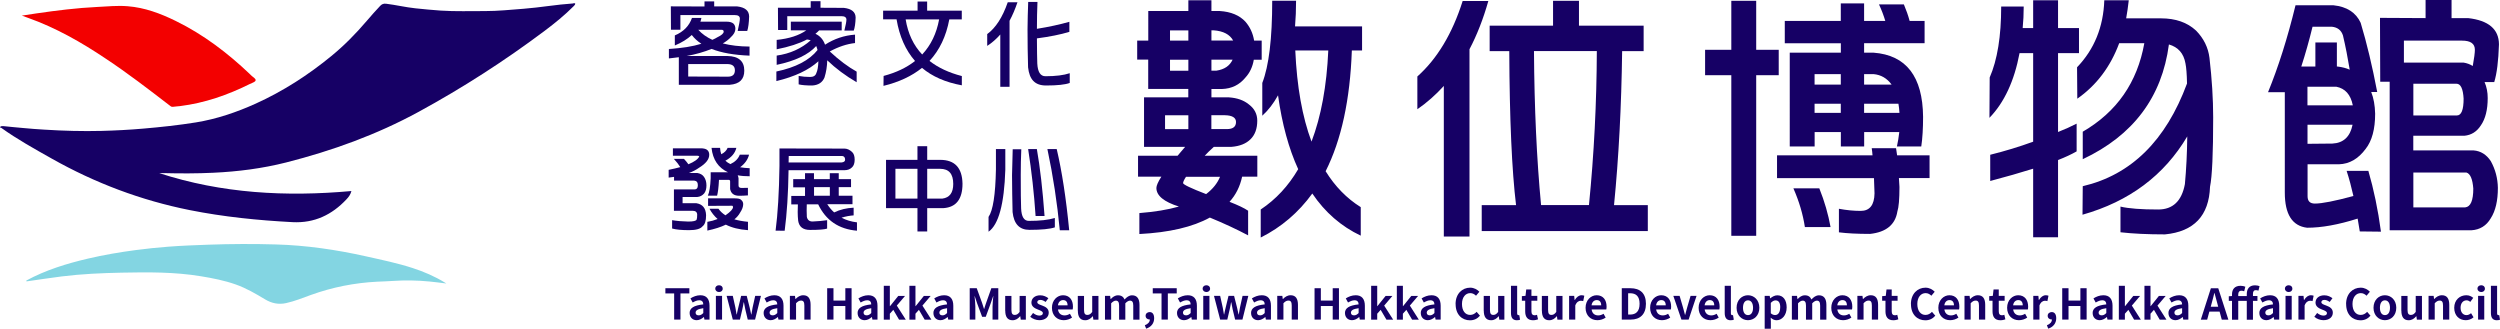 <?xml version="1.0" encoding="UTF-8"?><svg id="Layer_2" xmlns="http://www.w3.org/2000/svg" viewBox="0 0 412.88 54.29"><defs><style>.cls-1{fill:#f30000;}.cls-2{fill:#83d5e2;}.cls-3{fill:#160065;}</style></defs><g id="Layer_1-2"><g><g><path class="cls-3" d="M120.15,9.25c1.84,.04,2.77,.85,2.77,2.42,0,1.44-.8,2.21-2.39,2.33h-8.42v-4.55c-.53,.07-1.08,.14-1.64,.2v-1.56c2.15-.13,3.93-.42,5.36-.86-.64-.42-1.16-.9-1.58-1.45-.73,.68-1.66,1.26-2.8,1.73v-1.66c1.44-.61,2.38-1.58,2.83-2.89h1.56c-.04,.23-.1,.44-.17,.62h4.36c.46,0,.82,.1,1.08,.3,.23,.22,.34,.51,.34,.88,0,.47-.25,.93-.75,1.38-.33,.37-.78,.71-1.33,1.03,1.27,.33,2.74,.51,4.42,.52v1.5c-2.56-.1-4.65-.47-6.27-1.11-1.23,.5-2.6,.89-4.12,1.17h6.75ZM116.34,.23h1.61v.83h3.8c1.3,.15,1.96,.7,1.97,1.66-.03,1.05-.14,1.85-.31,2.39h-1.58c.24-1.04,.36-1.72,.36-2.03,0-.4-.28-.59-.84-.59h-8.98v2.42h-1.56l-.02-3.86,5.56,.02V.23Zm-2.67,12.41l6.58,.02c.75-.01,1.12-.36,1.12-1.05s-.42-1.03-1.27-1.03h-6.44v2.06Zm3.97-6.06c.34-.15,.63-.29,.86-.44,.66-.31,.99-.61,1.02-.89,0-.22-.11-.33-.34-.33h-3.86c.61,.68,1.39,1.23,2.33,1.66Z"/><path class="cls-3" d="M130.62,3.58h8.39v1.44h-3.73c-.19,.2-.39,.39-.61,.56,.76,.35,1.29,.95,1.59,1.8,1.52-.98,3.17-1.53,4.95-1.66v1.39c-1.35,.15-2.74,.61-4.17,1.39,1.55,1.44,3.03,2.55,4.44,3.33v1.75c-1.83-1.06-3.45-2.27-4.86-3.62-.02,.99-.17,1.93-.45,2.83-.34,.83-1.03,1.28-2.05,1.33-.97,0-1.71-.06-2.22-.19v-1.39c.58,.11,1.21,.17,1.89,.17,.55,0,.9-.21,1.03-.64,.2-.42,.31-1.07,.34-1.95-1.59,1.45-3.91,2.54-6.94,3.27v-1.58c3.19-.67,5.45-1.85,6.8-3.55-.06-.24-.14-.46-.22-.66-1.3,1.44-3.48,2.47-6.53,3.11v-1.53c2.2-.31,4.07-1.15,5.62-2.52-.2-.07-.41-.12-.62-.14-1.29,.68-2.96,1.22-5,1.62v-1.55c2.05-.21,3.68-.73,4.89-1.58h-2.55v-1.44Zm3.28-3.38h1.61V1.28l3.86,.02c1.28,.15,1.93,.68,1.94,1.61-.03,.96-.14,1.67-.31,2.14h-1.55c.23-.92,.34-1.52,.34-1.8,0-.38-.28-.58-.83-.58h-8.94v2.28h-1.52l-.02-3.67h5.41V.2Z"/><path class="cls-3" d="M151.54,.25h1.58V1.76h5.72v1.44h-2.06c-.52,2.79-1.61,5.08-3.27,6.86,1.43,1.12,3.21,1.95,5.34,2.5v1.53c-2.69-.49-4.88-1.45-6.58-2.88-1.69,1.36-3.81,2.35-6.36,2.97l.02-1.64c2.08-.55,3.81-1.38,5.19-2.47-1.56-1.78-2.58-4.07-3.05-6.88h-2.22V1.76h5.69V.25Zm-1.97,2.95c.38,2.34,1.29,4.28,2.73,5.8,1.44-1.54,2.37-3.47,2.8-5.8h-5.53Z"/><path class="cls-3" d="M166.43,.37h1.61c-.39,1.14-.82,2.16-1.31,3.06V14.34h-1.53V5.7c-.67,.76-1.39,1.39-2.16,1.88v-1.95c1.4-1.02,2.53-2.77,3.39-5.25Zm3.38-.05h1.53c-.06,1.4-.09,2.88-.09,4.44,1.99-.32,3.78-.71,5.36-1.16v1.66c-1.45,.44-3.23,.8-5.36,1.08,.01,1.97,.03,3.35,.06,4.14,.07,1.41,.52,2.11,1.34,2.11,1.71,0,3.05-.17,4.02-.5v1.61c-.75,.28-2.05,.42-3.91,.42s-2.75-1-2.97-3c-.06-2.05-.09-4.14-.09-6.27,.01-1.46,.05-2.97,.11-4.53Z"/><path class="cls-3" d="M116.02,24.51c.74,.05,1.11,.41,1.11,1.06,0,.74-.56,1.45-1.69,2.14-.46,.33-1.01,.62-1.66,.86h1.38c.5,.08,.88,.3,1.12,.66,.26,.38,.39,.84,.39,1.39s-.12,1-.38,1.33c-.3,.34-.68,.54-1.12,.58h-2.44v1.03h2.27c1.03,.16,1.57,.82,1.61,1.98,0,.93-.19,1.54-.58,1.83-.34,.43-1.08,.64-2.22,.64-1.23,0-2.17-.09-2.81-.27v-1.38c.76,.13,1.65,.21,2.66,.23,.84,0,1.31-.11,1.39-.33,.06-.12,.09-.4,.09-.81-.01-.42-.26-.63-.75-.64h-3.09v-3.53h3.39c.38,0,.56-.23,.56-.7s-.2-.71-.59-.75h-3.34v-.62c-.28,.04-.58,.08-.89,.12v-1.28c.73-.15,1.37-.3,1.92-.45-.25-.41-.6-.86-1.06-1.36h1.67c.28,.3,.53,.6,.73,.89,.99-.41,1.59-.84,1.8-1.3-.07-.07-.18-.11-.31-.11h-4.05v-1.22h4.89Zm.92,8.25h4.41c.56,0,.91,.08,1.05,.25,.23,.19,.34,.42,.34,.7,0,.43-.17,.9-.52,1.42-.24,.43-.55,.79-.94,1.09,.66,.2,1.41,.33,2.25,.41v1.38c-1.46-.1-2.68-.41-3.66-.91-.81,.4-1.83,.72-3.05,.98v-1.44c.6-.1,1.17-.26,1.69-.47-.55-.49-1-1.06-1.34-1.7h1.48c.3,.43,.69,.79,1.16,1.09,.83-.58,1.25-1.04,1.25-1.36,0-.12-.05-.2-.14-.22l-3.98,.02v-1.25Zm3.2-8.34h1.47c-.21,.88-.81,1.58-1.81,2.12,.24,.23,.52,.42,.83,.56,.77-.36,1.29-.88,1.55-1.56h1.53c-.2,.8-.69,1.5-1.48,2.08,.48,.08,1.01,.14,1.58,.16v1.33c-.74,0-1.4-.05-1.98-.16,.07,.15,.12,.31,.14,.5v1.2c0,.26,.17,.39,.52,.39s.68,0,1.03-.02v1.25c-.51,.04-.99,.06-1.44,.06-.85,0-1.35-.37-1.5-1.11v-1.28c0-.12-.06-.2-.17-.23h-1.67c-.06,1.22-.17,2.09-.31,2.61h-1.53c.25-.54,.41-1.5,.47-2.89v-.98h2.86c-1.6-.74-2.51-2.08-2.72-4.03h1.41c.02,.39,.09,.73,.2,1.05,.51-.25,.86-.6,1.05-1.05Z"/><path class="cls-3" d="M128.73,24.52l10.75,.02c.43,.01,.84,.19,1.23,.55,.29,.26,.44,.69,.44,1.28s-.15,1-.44,1.27c-.31,.31-.73,.47-1.25,.47h-9.23c-.05,3.84-.27,7.18-.64,10l-1.5-.02c.36-2.75,.58-6.31,.64-10.69v-2.88Zm1.52,2.31h8.73c.4-.04,.59-.19,.59-.45,0-.38-.16-.58-.48-.62h-8.83l-.02,1.08Zm.75,2.75h1.95v-.98h1.48v.98h2.61v-.98h1.48v.98h2.03v1.33h-2.03v1.42h2.27v1.39h-4.17c.34,.53,.72,.98,1.14,1.36,.98-.47,2.05-.73,3.22-.78v1.27c-.65,.04-1.31,.17-2,.38,.76,.41,1.61,.66,2.55,.77v1.38c-3-.25-5.14-1.7-6.41-4.36h-1.88c-.01,.32-.02,.66-.02,1.02,0,.45,.01,.8,.03,1.05,.1,.51,.42,.77,.94,.77,.97-.04,1.77-.12,2.41-.22v1.39c-.43,.15-1.37,.22-2.83,.22-1.14,0-1.79-.5-1.95-1.5-.05-.47-.08-.95-.08-1.45,0-.44,.01-.86,.03-1.27h-1.09v-1.39h2.27v-1.42h-1.95v-1.33Zm6.05,2.75v-1.42h-2.61v1.42h2.61Z"/><path class="cls-3" d="M151.52,24.15h1.61v2.25h2.14c2.41,0,3.64,1.31,3.69,3.94,0,2.53-1.04,3.88-3.11,4.03h-2.72v3.86h-1.61v-3.86h-5.19v-7.97h5.19v-2.25Zm0,3.73h-3.64v4.92h3.64v-4.92Zm1.61,4.92h2.5c1.2-.16,1.8-.96,1.8-2.42,0-1.67-.72-2.5-2.16-2.5h-2.14v4.92Z"/><path class="cls-3" d="M164.48,24.62h1.55v3.42c-.18,5.64-1.1,9.05-2.77,10.23v-2.45c.73-1.04,1.14-3.66,1.22-7.84v-3.36Zm2.75,.03h1.44c-.06,1.33-.09,2.76-.09,4.27,0,2.7,.02,4.53,.06,5.5,.06,1.38,.48,2.06,1.27,2.06,1.82,0,3.26-.16,4.3-.48v1.55c-.8,.27-2.2,.41-4.2,.41-1.65,0-2.57-.98-2.78-2.94-.05-1.99-.08-4.02-.09-6.09,.02-1.38,.06-2.8,.11-4.27Zm2.56-.03h1.45c.53,3.02,.95,6.7,1.27,11.05h-1.48c-.25-3.72-.66-7.4-1.23-11.05Zm3.2,0h1.53c.86,3.67,1.55,8.14,2.06,13.41h-1.55c-.43-4.51-1.11-8.98-2.05-13.41Z"/></g><path class="cls-3" d="M94.98,.51c.07,.25-.11,.37-.25,.52-1.47,1.48-3.09,2.79-4.75,4.04-6.63,4.97-13.57,9.44-20.84,13.4-6.92,3.77-14.26,6.42-21.88,8.36-3.95,1-7.97,1.51-12.03,1.7-2.72,.13-5.44,.13-8.15,.06-.28,0-.55,0-.79,0,10.32,3.36,20.94,3.94,31.75,2.96-.15,.58-.46,.99-.81,1.36-2.4,2.57-5.31,3.96-8.89,3.78-5.71-.3-11.39-.87-17-1.99-8.05-1.61-15.63-4.47-22.78-8.5-2.84-1.6-5.7-3.18-8.36-5.09-.05-.03-.12-.04-.18-.05,0-.03,0-.07,0-.1,.16-.14,.34-.15,.54-.13,1.11,.13,2.23,.21,3.34,.32,1.13,.11,2.26,.19,3.39,.26,3.16,.2,6.33,.29,9.49,.21,2.3-.06,4.6-.18,6.9-.38,2.9-.25,5.79-.56,8.66-1.02,3.44-.56,6.71-1.67,9.88-3.1,4.53-2.05,8.67-4.72,12.51-7.87,2.14-1.75,4.06-3.71,5.85-5.81,.71-.84,1.45-1.66,2.2-2.46,.28-.3,.58-.42,1.01-.36,1.61,.2,3.18,.58,4.79,.75,1.4,.15,2.8,.28,4.21,.38,2.44,.16,4.89,.07,7.33,.08,2.12,0,4.22-.22,6.33-.38,2.75-.21,5.46-.7,8.2-.88,.02,0,.03-.02,.04-.03h.31Z"/><path class="cls-2" d="M4.35,46.33c3.2-1.74,6.64-2.79,10.17-3.62,2.61-.61,5.25-1.06,7.9-1.41,1.79-.24,3.58-.42,5.38-.56,2.21-.17,4.42-.25,6.64-.33,3.7-.13,7.4-.15,11.1-.04,5.04,.14,10.01,.87,14.93,1.97,2.58,.58,5.17,1.11,7.69,1.93,1.85,.6,3.64,1.37,5.3,2.39,.05,.03,.11,.07,.25,.16-1-.12-1.89-.25-2.79-.33-2.02-.2-4.05-.23-6.08-.09-.84,.06-1.68,.08-2.52,.12-3.77,.19-7.42,.91-10.97,2.19-1.36,.49-2.69,1.04-4.11,1.35-1.25,.27-2.38,.03-3.46-.62-1.55-.93-3.1-1.84-4.82-2.45-1.89-.67-3.84-1.05-5.8-1.37-4.33-.71-8.7-.68-13.07-.59-3.3,.07-6.59,.21-9.87,.62-1.92,.24-3.84,.54-5.76,.81-.11,.03-.13-.02-.11-.11Z"/><path class="cls-1" d="M3.61,2.58c.91-.14,1.67-.26,2.43-.37,3.32-.48,6.65-.9,10-1.06,1.68-.08,3.37-.26,5.05-.12,2.81,.22,5.42,1.2,7.93,2.43,4.6,2.25,8.62,5.32,12.31,8.84,.05,.05,.1,.1,.15,.15,.26,.28,.81,.52,.73,.84-.06,.26-.62,.41-.97,.59-3.64,1.81-7.43,3.13-11.49,3.64-.39,.05-.79,.06-1.18,.12-.27,.04-.42-.11-.59-.25-3.46-2.66-6.92-5.33-10.57-7.74C13.4,6.96,9.23,4.59,4.66,2.96c-.3-.11-.6-.22-1.05-.38Z"/><g><path class="cls-3" d="M111.35,48.46h-1.46v-.86h3.96v.86h-1.47v4.32h-1.04v-4.32Z"/><path class="cls-3" d="M113.89,51.72c0-.84,.68-1.28,2.26-1.45-.01-.38-.18-.68-.67-.68-.36,0-.71,.16-1.08,.37l-.37-.68c.46-.29,1.02-.52,1.64-.52,.99,0,1.51,.6,1.51,1.73v2.29h-.84l-.08-.42h-.02c-.34,.29-.74,.52-1.18,.52-.7,0-1.16-.5-1.16-1.16Zm2.26-.03v-.79c-.95,.13-1.27,.38-1.27,.74,0,.31,.22,.44,.52,.44s.51-.14,.76-.39Z"/><path class="cls-3" d="M118.13,47.67c0-.34,.26-.56,.62-.56s.61,.22,.61,.56-.26,.56-.61,.56-.62-.24-.62-.56Zm.1,1.19h1.02v3.92h-1.02v-3.92Z"/><path class="cls-3" d="M119.99,48.86h1.03l.43,1.94c.08,.38,.13,.76,.2,1.14h.03c.08-.38,.15-.77,.25-1.14l.47-1.94h.92l.49,1.94c.09,.38,.16,.76,.25,1.14h.03c.07-.38,.12-.76,.2-1.14l.43-1.94h.95l-.97,3.92h-1.21l-.41-1.71c-.08-.37-.15-.73-.22-1.14h-.04c-.08,.41-.13,.78-.22,1.14l-.4,1.71h-1.18l-1.02-3.92Z"/><path class="cls-3" d="M126.11,51.72c0-.84,.68-1.28,2.26-1.45-.01-.38-.18-.68-.67-.68-.36,0-.71,.16-1.08,.37l-.37-.68c.46-.29,1.02-.52,1.64-.52,.99,0,1.51,.6,1.51,1.73v2.29h-.84l-.08-.42h-.02c-.34,.29-.74,.52-1.18,.52-.7,0-1.16-.5-1.16-1.16Zm2.26-.03v-.79c-.95,.13-1.27,.38-1.27,.74,0,.31,.22,.44,.52,.44s.51-.14,.76-.39Z"/><path class="cls-3" d="M130.45,48.86h.84l.07,.52h.03c.34-.34,.74-.62,1.27-.62,.85,0,1.21,.59,1.21,1.58v2.44h-1.03v-2.32c0-.6-.17-.82-.55-.82-.32,0-.53,.15-.82,.44v2.7h-1.02v-3.92Z"/><path class="cls-3" d="M136.61,47.6h1.04v2.04h1.96v-2.04h1.03v5.18h-1.03v-2.24h-1.96v2.24h-1.04v-5.18Z"/><path class="cls-3" d="M141.63,51.72c0-.84,.68-1.28,2.26-1.45-.01-.38-.18-.68-.67-.68-.36,0-.71,.16-1.08,.37l-.37-.68c.46-.29,1.02-.52,1.64-.52,.99,0,1.51,.6,1.51,1.73v2.29h-.84l-.08-.42h-.02c-.34,.29-.74,.52-1.18,.52-.7,0-1.16-.5-1.16-1.16Zm2.26-.03v-.79c-.95,.13-1.27,.38-1.27,.74,0,.31,.22,.44,.52,.44s.51-.14,.76-.39Z"/><path class="cls-3" d="M145.96,47.2h1v3.36h.03l1.36-1.69h1.12l-1.36,1.6,1.48,2.32h-1.11l-.95-1.62-.57,.64v.98h-1v-5.59Z"/><path class="cls-3" d="M150.19,47.2h1v3.36h.03l1.36-1.69h1.12l-1.36,1.6,1.48,2.32h-1.11l-.95-1.62-.57,.64v.98h-1v-5.59Z"/><path class="cls-3" d="M154.15,51.72c0-.84,.68-1.28,2.26-1.45-.01-.38-.18-.68-.67-.68-.36,0-.71,.16-1.08,.37l-.37-.68c.46-.29,1.02-.52,1.64-.52,.99,0,1.51,.6,1.51,1.73v2.29h-.84l-.08-.42h-.02c-.34,.29-.74,.52-1.18,.52-.7,0-1.16-.5-1.16-1.16Zm2.26-.03v-.79c-.95,.13-1.27,.38-1.27,.74,0,.31,.22,.44,.52,.44s.51-.14,.76-.39Z"/><path class="cls-3" d="M160.16,47.6h1.15l.88,2.42c.11,.32,.21,.67,.32,1h.03c.11-.34,.2-.68,.32-1l.86-2.42h1.15v5.18h-.95v-2.16c0-.49,.08-1.21,.13-1.7h-.03l-.42,1.22-.8,2.18h-.6l-.81-2.18-.41-1.22h-.03c.05,.49,.13,1.21,.13,1.7v2.16h-.93v-5.18Z"/><path class="cls-3" d="M166.01,51.32v-2.45h1.03v2.32c0,.61,.17,.82,.55,.82,.32,0,.53-.14,.8-.49v-2.65h1.03v3.92h-.84l-.08-.56h-.03c-.34,.4-.71,.66-1.25,.66-.84,0-1.2-.59-1.2-1.57Z"/><path class="cls-3" d="M170.14,52.33l.47-.64c.35,.27,.69,.43,1.05,.43,.39,0,.57-.17,.57-.41,0-.29-.41-.43-.82-.59-.5-.19-1.07-.49-1.07-1.14,0-.71,.57-1.21,1.46-1.21,.57,0,1.01,.24,1.34,.48l-.46,.62c-.28-.2-.55-.34-.85-.34-.35,0-.52,.15-.52,.38,0,.29,.39,.39,.8,.55,.52,.2,1.09,.46,1.09,1.18,0,.69-.54,1.24-1.56,1.24-.53,0-1.11-.23-1.49-.55Z"/><path class="cls-3" d="M173.73,50.83c0-1.27,.89-2.07,1.83-2.07,1.08,0,1.64,.79,1.64,1.88,0,.19-.02,.38-.05,.47h-2.42c.08,.64,.5,.98,1.09,.98,.32,0,.6-.1,.88-.27l.35,.63c-.39,.27-.88,.43-1.37,.43-1.09,0-1.95-.76-1.95-2.05Zm2.58-.4c0-.53-.24-.87-.74-.87-.41,0-.78,.29-.85,.87h1.6Z"/><path class="cls-3" d="M178,51.32v-2.45h1.03v2.32c0,.61,.17,.82,.55,.82,.32,0,.53-.14,.8-.49v-2.65h1.03v3.92h-.84l-.08-.56h-.03c-.34,.4-.71,.66-1.25,.66-.84,0-1.2-.59-1.2-1.57Z"/><path class="cls-3" d="M182.5,48.86h.84l.07,.53h.03c.33-.34,.69-.62,1.2-.62,.56,0,.89,.25,1.08,.69,.36-.38,.74-.69,1.25-.69,.83,0,1.22,.59,1.22,1.58v2.44h-1.03v-2.32c0-.6-.18-.82-.55-.82-.22,0-.48,.15-.76,.44v2.7h-1.03v-2.32c0-.6-.18-.82-.55-.82-.22,0-.48,.15-.76,.44v2.7h-1.02v-3.92Z"/><path class="cls-3" d="M189.06,53.72c.54-.2,.84-.55,.84-.96h-.06c-.34,0-.64-.22-.64-.61,0-.37,.3-.61,.67-.61,.48,0,.74,.38,.74,1.02,0,.82-.48,1.44-1.32,1.72l-.22-.56Z"/><path class="cls-3" d="M191.84,48.46h-1.46v-.86h3.96v.86h-1.47v4.32h-1.04v-4.32Z"/><path class="cls-3" d="M194.38,51.72c0-.84,.68-1.28,2.26-1.45-.01-.38-.18-.68-.67-.68-.36,0-.71,.16-1.08,.37l-.37-.68c.46-.29,1.02-.52,1.64-.52,.99,0,1.51,.6,1.51,1.73v2.29h-.84l-.08-.42h-.02c-.34,.29-.74,.52-1.18,.52-.7,0-1.16-.5-1.16-1.16Zm2.26-.03v-.79c-.95,.13-1.27,.38-1.27,.74,0,.31,.22,.44,.52,.44s.51-.14,.76-.39Z"/><path class="cls-3" d="M198.62,47.67c0-.34,.26-.56,.62-.56s.61,.22,.61,.56-.26,.56-.61,.56-.62-.24-.62-.56Zm.1,1.19h1.02v3.92h-1.02v-3.92Z"/><path class="cls-3" d="M200.48,48.86h1.03l.43,1.94c.08,.38,.13,.76,.2,1.14h.03c.08-.38,.15-.77,.25-1.14l.47-1.94h.92l.49,1.94c.09,.38,.16,.76,.25,1.14h.03c.07-.38,.12-.76,.2-1.14l.43-1.94h.95l-.97,3.92h-1.21l-.41-1.71c-.08-.37-.15-.73-.22-1.14h-.04c-.08,.41-.13,.78-.22,1.14l-.4,1.71h-1.18l-1.02-3.92Z"/><path class="cls-3" d="M206.61,51.72c0-.84,.68-1.28,2.26-1.45-.01-.38-.18-.68-.67-.68-.36,0-.71,.16-1.08,.37l-.37-.68c.46-.29,1.02-.52,1.64-.52,.99,0,1.51,.6,1.51,1.73v2.29h-.84l-.08-.42h-.02c-.34,.29-.74,.52-1.18,.52-.7,0-1.16-.5-1.16-1.16Zm2.26-.03v-.79c-.95,.13-1.27,.38-1.27,.74,0,.31,.22,.44,.52,.44s.51-.14,.76-.39Z"/><path class="cls-3" d="M210.94,48.86h.84l.07,.52h.03c.34-.34,.74-.62,1.27-.62,.85,0,1.21,.59,1.21,1.58v2.44h-1.03v-2.32c0-.6-.17-.82-.55-.82-.32,0-.53,.15-.82,.44v2.7h-1.02v-3.92Z"/><path class="cls-3" d="M217.1,47.6h1.04v2.04h1.96v-2.04h1.03v5.18h-1.03v-2.24h-1.96v2.24h-1.04v-5.18Z"/><path class="cls-3" d="M222.12,51.72c0-.84,.68-1.28,2.26-1.45-.01-.38-.18-.68-.67-.68-.36,0-.71,.16-1.08,.37l-.37-.68c.46-.29,1.02-.52,1.64-.52,.99,0,1.51,.6,1.51,1.73v2.29h-.84l-.08-.42h-.02c-.34,.29-.74,.52-1.18,.52-.7,0-1.16-.5-1.16-1.16Zm2.26-.03v-.79c-.95,.13-1.27,.38-1.27,.74,0,.31,.22,.44,.52,.44s.51-.14,.76-.39Z"/><path class="cls-3" d="M226.45,47.2h1v3.36h.03l1.36-1.69h1.12l-1.36,1.6,1.48,2.32h-1.11l-.95-1.62-.57,.64v.98h-1v-5.59Z"/><path class="cls-3" d="M230.69,47.2h1v3.36h.03l1.36-1.69h1.12l-1.36,1.6,1.48,2.32h-1.11l-.95-1.62-.57,.64v.98h-1v-5.59Z"/><path class="cls-3" d="M234.64,51.72c0-.84,.68-1.28,2.26-1.45-.01-.38-.18-.68-.67-.68-.36,0-.71,.16-1.08,.37l-.37-.68c.46-.29,1.02-.52,1.64-.52,.99,0,1.51,.6,1.51,1.73v2.29h-.84l-.08-.42h-.02c-.34,.29-.74,.52-1.18,.52-.7,0-1.16-.5-1.16-1.16Zm2.26-.03v-.79c-.95,.13-1.27,.38-1.27,.74,0,.31,.22,.44,.52,.44s.51-.14,.76-.39Z"/><path class="cls-3" d="M240.39,50.22c0-1.71,1.1-2.71,2.41-2.71,.66,0,1.18,.32,1.52,.67l-.55,.66c-.26-.25-.56-.43-.95-.43-.78,0-1.37,.67-1.37,1.79s.53,1.81,1.35,1.81c.44,0,.79-.21,1.07-.51l.55,.64c-.43,.5-.98,.76-1.65,.76-1.31,0-2.37-.94-2.37-2.67Z"/><path class="cls-3" d="M245.04,51.32v-2.45h1.03v2.32c0,.61,.17,.82,.55,.82,.32,0,.53-.14,.8-.49v-2.65h1.03v3.92h-.84l-.08-.56h-.03c-.34,.4-.71,.66-1.25,.66-.84,0-1.2-.59-1.2-1.57Z"/><path class="cls-3" d="M249.54,51.69v-4.49h1.02v4.54c0,.23,.11,.31,.21,.31,.04,0,.07,0,.14-.01l.13,.76c-.12,.05-.29,.09-.53,.09-.71,0-.97-.47-.97-1.2Z"/><path class="cls-3" d="M251.89,51.41v-1.74h-.55v-.76l.6-.05,.12-1.05h.86v1.05h.97v.81h-.97v1.74c0,.45,.18,.66,.53,.66,.13,0,.28-.04,.39-.08l.17,.75c-.21,.07-.48,.15-.83,.15-.93,0-1.29-.59-1.29-1.47Z"/><path class="cls-3" d="M254.64,51.32v-2.45h1.03v2.32c0,.61,.17,.82,.55,.82,.32,0,.53-.14,.8-.49v-2.65h1.03v3.92h-.84l-.08-.56h-.03c-.34,.4-.71,.66-1.25,.66-.84,0-1.2-.59-1.2-1.57Z"/><path class="cls-3" d="M259.14,48.86h.84l.07,.69h.03c.29-.51,.71-.79,1.11-.79,.22,0,.34,.04,.46,.08l-.18,.89c-.13-.04-.25-.06-.41-.06-.31,0-.68,.2-.9,.77v2.34h-1.02v-3.92Z"/><path class="cls-3" d="M261.86,50.83c0-1.27,.89-2.07,1.83-2.07,1.08,0,1.64,.79,1.64,1.88,0,.19-.02,.38-.05,.47h-2.42c.08,.64,.5,.98,1.09,.98,.32,0,.6-.1,.88-.27l.35,.63c-.39,.27-.88,.43-1.37,.43-1.09,0-1.95-.76-1.95-2.05Zm2.58-.4c0-.53-.24-.87-.74-.87-.41,0-.78,.29-.85,.87h1.6Z"/><path class="cls-3" d="M267.85,47.6h1.42c1.58,0,2.56,.82,2.56,2.57s-.98,2.61-2.51,2.61h-1.48v-5.18Zm1.36,4.35c.97,0,1.57-.52,1.57-1.78s-.6-1.74-1.57-1.74h-.32v3.52h.32Z"/><path class="cls-3" d="M272.52,50.83c0-1.27,.89-2.07,1.83-2.07,1.08,0,1.64,.79,1.64,1.88,0,.19-.02,.38-.05,.47h-2.42c.08,.64,.5,.98,1.09,.98,.32,0,.6-.1,.88-.27l.35,.63c-.39,.27-.88,.43-1.37,.43-1.09,0-1.95-.76-1.95-2.05Zm2.58-.4c0-.53-.24-.87-.74-.87-.41,0-.78,.29-.85,.87h1.6Z"/><path class="cls-3" d="M276.35,48.86h1.04l.57,1.95c.1,.38,.21,.79,.32,1.19h.03c.1-.4,.21-.81,.32-1.19l.57-1.95h.99l-1.31,3.92h-1.19l-1.34-3.92Z"/><path class="cls-3" d="M280.53,50.83c0-1.27,.89-2.07,1.83-2.07,1.08,0,1.64,.79,1.64,1.88,0,.19-.02,.38-.05,.47h-2.42c.08,.64,.5,.98,1.09,.98,.32,0,.6-.1,.88-.27l.35,.63c-.39,.27-.88,.43-1.37,.43-1.09,0-1.95-.76-1.95-2.05Zm2.58-.4c0-.53-.24-.87-.74-.87-.41,0-.78,.29-.85,.87h1.6Z"/><path class="cls-3" d="M284.84,51.69v-4.49h1.02v4.54c0,.23,.11,.31,.21,.31,.04,0,.07,0,.14-.01l.13,.76c-.12,.05-.29,.09-.53,.09-.71,0-.97-.47-.97-1.2Z"/><path class="cls-3" d="M286.8,50.83c0-1.31,.9-2.07,1.88-2.07s1.88,.76,1.88,2.07-.9,2.05-1.88,2.05-1.88-.76-1.88-2.05Zm2.72,0c0-.74-.3-1.23-.83-1.23s-.83,.48-.83,1.23,.3,1.21,.83,1.21,.83-.48,.83-1.21Z"/><path class="cls-3" d="M291.43,48.86h.84l.07,.41h.03c.33-.28,.74-.5,1.16-.5,.97,0,1.54,.79,1.54,2,0,1.34-.81,2.12-1.67,2.12-.34,0-.67-.15-.97-.43l.03,.64v1.19h-1.02v-5.43Zm2.58,1.91c0-.75-.24-1.16-.78-1.16-.27,0-.5,.13-.78,.41v1.72c.25,.22,.5,.29,.71,.29,.48,0,.84-.41,.84-1.26Z"/><path class="cls-3" d="M295.94,48.86h.84l.07,.53h.03c.33-.34,.69-.62,1.2-.62,.56,0,.89,.25,1.08,.69,.36-.38,.74-.69,1.25-.69,.83,0,1.22,.59,1.22,1.58v2.44h-1.03v-2.32c0-.6-.18-.82-.55-.82-.22,0-.48,.15-.76,.44v2.7h-1.03v-2.32c0-.6-.18-.82-.55-.82-.22,0-.48,.15-.76,.44v2.7h-1.02v-3.92Z"/><path class="cls-3" d="M302.44,50.83c0-1.27,.89-2.07,1.83-2.07,1.08,0,1.64,.79,1.64,1.88,0,.19-.02,.38-.05,.47h-2.42c.08,.64,.5,.98,1.09,.98,.32,0,.6-.1,.88-.27l.35,.63c-.39,.27-.88,.43-1.37,.43-1.09,0-1.95-.76-1.95-2.05Zm2.58-.4c0-.53-.24-.87-.74-.87-.41,0-.78,.29-.85,.87h1.6Z"/><path class="cls-3" d="M306.75,48.86h.84l.07,.52h.03c.34-.34,.74-.62,1.27-.62,.85,0,1.21,.59,1.21,1.58v2.44h-1.03v-2.32c0-.6-.17-.82-.55-.82-.32,0-.53,.15-.82,.44v2.7h-1.02v-3.92Z"/><path class="cls-3" d="M311.39,51.41v-1.74h-.55v-.76l.6-.05,.12-1.05h.86v1.05h.97v.81h-.97v1.74c0,.45,.18,.66,.53,.66,.13,0,.28-.04,.39-.08l.17,.75c-.21,.07-.48,.15-.83,.15-.93,0-1.29-.59-1.29-1.47Z"/><path class="cls-3" d="M315.59,50.22c0-1.71,1.1-2.71,2.41-2.71,.66,0,1.18,.32,1.52,.67l-.55,.66c-.26-.25-.56-.43-.95-.43-.78,0-1.37,.67-1.37,1.79s.53,1.81,1.35,1.81c.44,0,.79-.21,1.07-.51l.55,.64c-.43,.5-.98,.76-1.65,.76-1.31,0-2.37-.94-2.37-2.67Z"/><path class="cls-3" d="M320.12,50.83c0-1.27,.89-2.07,1.83-2.07,1.08,0,1.64,.79,1.64,1.88,0,.19-.02,.38-.05,.47h-2.42c.08,.64,.5,.98,1.09,.98,.32,0,.6-.1,.88-.27l.35,.63c-.39,.27-.88,.43-1.37,.43-1.09,0-1.95-.76-1.95-2.05Zm2.58-.4c0-.53-.24-.87-.74-.87-.41,0-.78,.29-.85,.87h1.6Z"/><path class="cls-3" d="M324.44,48.86h.84l.07,.52h.03c.34-.34,.74-.62,1.27-.62,.85,0,1.21,.59,1.21,1.58v2.44h-1.03v-2.32c0-.6-.17-.82-.55-.82-.32,0-.53,.15-.82,.44v2.7h-1.02v-3.92Z"/><path class="cls-3" d="M329.07,51.41v-1.74h-.55v-.76l.6-.05,.12-1.05h.86v1.05h.97v.81h-.97v1.74c0,.45,.18,.66,.53,.66,.13,0,.28-.04,.39-.08l.17,.75c-.21,.07-.48,.15-.83,.15-.93,0-1.29-.59-1.29-1.47Z"/><path class="cls-3" d="M331.48,50.83c0-1.27,.89-2.07,1.83-2.07,1.08,0,1.64,.79,1.64,1.88,0,.19-.02,.38-.05,.47h-2.42c.08,.64,.5,.98,1.09,.98,.32,0,.6-.1,.88-.27l.35,.63c-.39,.27-.88,.43-1.37,.43-1.09,0-1.95-.76-1.95-2.05Zm2.58-.4c0-.53-.24-.87-.74-.87-.41,0-.78,.29-.85,.87h1.6Z"/><path class="cls-3" d="M335.8,48.86h.84l.07,.69h.03c.29-.51,.71-.79,1.11-.79,.22,0,.34,.04,.46,.08l-.18,.89c-.13-.04-.25-.06-.41-.06-.31,0-.68,.2-.9,.77v2.34h-1.02v-3.92Z"/><path class="cls-3" d="M338.04,53.72c.54-.2,.84-.55,.84-.96h-.06c-.34,0-.64-.22-.64-.61,0-.37,.3-.61,.67-.61,.48,0,.74,.38,.74,1.02,0,.82-.48,1.44-1.32,1.72l-.22-.56Z"/><path class="cls-3" d="M340.58,47.6h1.04v2.04h1.96v-2.04h1.03v5.18h-1.03v-2.24h-1.96v2.24h-1.04v-5.18Z"/><path class="cls-3" d="M345.6,51.72c0-.84,.68-1.28,2.26-1.45-.01-.38-.18-.68-.67-.68-.36,0-.71,.16-1.08,.37l-.37-.68c.46-.29,1.02-.52,1.64-.52,.99,0,1.51,.6,1.51,1.73v2.29h-.84l-.08-.42h-.02c-.34,.29-.74,.52-1.18,.52-.7,0-1.16-.5-1.16-1.16Zm2.26-.03v-.79c-.95,.13-1.27,.38-1.27,.74,0,.31,.22,.44,.52,.44s.51-.14,.76-.39Z"/><path class="cls-3" d="M349.93,47.2h1v3.36h.03l1.36-1.69h1.12l-1.36,1.6,1.48,2.32h-1.11l-.95-1.62-.57,.64v.98h-1v-5.59Z"/><path class="cls-3" d="M354.16,47.2h1v3.36h.03l1.36-1.69h1.12l-1.36,1.6,1.48,2.32h-1.11l-.95-1.62-.57,.64v.98h-1v-5.59Z"/><path class="cls-3" d="M358.12,51.72c0-.84,.68-1.28,2.26-1.45-.01-.38-.18-.68-.67-.68-.36,0-.71,.16-1.08,.37l-.37-.68c.46-.29,1.02-.52,1.64-.52,.99,0,1.51,.6,1.51,1.73v2.29h-.84l-.08-.42h-.02c-.34,.29-.74,.52-1.18,.52-.7,0-1.16-.5-1.16-1.16Zm2.26-.03v-.79c-.95,.13-1.27,.38-1.27,.74,0,.31,.22,.44,.52,.44s.51-.14,.76-.39Z"/><path class="cls-3" d="M366.56,51.46h-1.68l-.36,1.33h-1.05l1.66-5.18h1.22l1.67,5.18h-1.09l-.36-1.33Zm-.22-.8l-.15-.57c-.16-.54-.3-1.13-.46-1.7h-.03c-.13,.57-.29,1.16-.44,1.7l-.15,.57h1.23Z"/><path class="cls-3" d="M372.98,48c-.14-.05-.29-.08-.42-.08-.31,0-.48,.18-.48,.62v.34h.74v.81h-.74v3.11h-1.02v-3.11h-1.41v3.11h-1.03v-3.11h-.53v-.76l.53-.04v-.27c0-.81,.41-1.42,1.41-1.42,.32,0,.6,.07,.79,.15l-.19,.76c-.14-.06-.27-.1-.48-.1-.3,0-.5,.2-.5,.61v.27h1.41v-.32c0-.82,.38-1.45,1.36-1.45,.31,0,.57,.07,.75,.14l-.19,.76Z"/><path class="cls-3" d="M373.13,51.72c0-.84,.68-1.28,2.26-1.45-.01-.38-.18-.68-.67-.68-.36,0-.71,.16-1.08,.37l-.37-.68c.46-.29,1.02-.52,1.64-.52,.99,0,1.51,.6,1.51,1.73v2.29h-.84l-.08-.42h-.02c-.34,.29-.74,.52-1.18,.52-.7,0-1.16-.5-1.16-1.16Zm2.26-.03v-.79c-.95,.13-1.27,.38-1.27,.74,0,.31,.22,.44,.52,.44s.51-.14,.76-.39Z"/><path class="cls-3" d="M377.36,47.67c0-.34,.26-.56,.62-.56s.61,.22,.61,.56-.26,.56-.61,.56-.62-.24-.62-.56Zm.1,1.19h1.02v3.92h-1.02v-3.92Z"/><path class="cls-3" d="M379.59,48.86h.84l.07,.69h.03c.29-.51,.71-.79,1.11-.79,.22,0,.34,.04,.46,.08l-.18,.89c-.13-.04-.25-.06-.41-.06-.31,0-.68,.2-.9,.77v2.34h-1.02v-3.92Z"/><path class="cls-3" d="M382.21,52.33l.47-.64c.35,.27,.69,.43,1.05,.43,.39,0,.57-.17,.57-.41,0-.29-.41-.43-.82-.59-.5-.19-1.07-.49-1.07-1.14,0-.71,.57-1.21,1.46-1.21,.57,0,1.01,.24,1.34,.48l-.46,.62c-.28-.2-.55-.34-.85-.34-.35,0-.52,.15-.52,.38,0,.29,.39,.39,.8,.55,.52,.2,1.09,.46,1.09,1.18,0,.69-.54,1.24-1.56,1.24-.53,0-1.11-.23-1.49-.55Z"/><path class="cls-3" d="M387.46,50.22c0-1.71,1.1-2.71,2.41-2.71,.66,0,1.18,.32,1.52,.67l-.55,.66c-.26-.25-.56-.43-.95-.43-.78,0-1.37,.67-1.37,1.79s.53,1.81,1.35,1.81c.44,0,.79-.21,1.07-.51l.55,.64c-.43,.5-.98,.76-1.65,.76-1.31,0-2.37-.94-2.37-2.67Z"/><path class="cls-3" d="M391.99,50.83c0-1.31,.9-2.07,1.88-2.07s1.88,.76,1.88,2.07-.9,2.05-1.88,2.05-1.88-.76-1.88-2.05Zm2.72,0c0-.74-.3-1.23-.83-1.23s-.83,.48-.83,1.23,.3,1.21,.83,1.21,.83-.48,.83-1.21Z"/><path class="cls-3" d="M396.58,51.32v-2.45h1.03v2.32c0,.61,.17,.82,.55,.82,.32,0,.53-.14,.8-.49v-2.65h1.03v3.92h-.84l-.08-.56h-.03c-.34,.4-.71,.66-1.25,.66-.84,0-1.2-.59-1.2-1.57Z"/><path class="cls-3" d="M401.08,48.86h.84l.07,.52h.03c.34-.34,.74-.62,1.27-.62,.85,0,1.21,.59,1.21,1.58v2.44h-1.03v-2.32c0-.6-.17-.82-.55-.82-.32,0-.53,.15-.82,.44v2.7h-1.02v-3.92Z"/><path class="cls-3" d="M405.32,50.83c0-1.31,.94-2.07,2-2.07,.48,0,.85,.19,1.14,.43l-.49,.67c-.2-.17-.38-.26-.6-.26-.6,0-1,.48-1,1.23s.41,1.21,.97,1.21c.28,0,.55-.13,.76-.32l.41,.68c-.37,.33-.85,.48-1.28,.48-1.09,0-1.91-.76-1.91-2.05Z"/><path class="cls-3" d="M409.16,47.67c0-.34,.26-.56,.62-.56s.61,.22,.61,.56-.26,.56-.61,.56-.62-.24-.62-.56Zm.1,1.19h1.02v3.92h-1.02v-3.92Z"/><path class="cls-3" d="M411.38,51.69v-4.49h1.02v4.54c0,.23,.11,.31,.21,.31,.04,0,.07,0,.14-.01l.13,.76c-.12,.05-.29,.09-.53,.09-.71,0-.97-.47-.97-1.2Z"/></g><g><path class="cls-3" d="M187.82,6.71h1.82V1.82h6.62V.04h3.81V1.82h1.38c1.85,.12,3.26,.71,4.24,1.77,.75,.87,1.23,1.9,1.43,3.11h1.25v3.16h-1.3c-.2,1.18-.66,2.16-1.38,2.94-.98,1.21-2.28,1.85-3.89,1.9h-1.73v1.38h2.9c1.36,.09,2.45,.48,3.29,1.17,.92,.69,1.38,1.59,1.38,2.68,0,1.33-.38,2.35-1.12,3.07-.72,.72-1.76,1.14-3.11,1.25h-2.94c-.61,.55-1.11,1.04-1.51,1.47h8.69v3.46h-2.51c-.35,1.62-1.04,3-2.08,4.15,1.41,.55,2.44,1.04,3.07,1.47v4.07c-1.9-1.01-4.01-1.99-6.32-2.94-2.83,1.56-6.71,2.47-11.64,2.72v-3.46c2.54-.2,4.71-.56,6.53-1.08-2.48-.78-3.72-1.8-3.72-3.07,0-.37,.27-1,.82-1.86h-3.85v-3.46h6.53c.4-.46,.82-.95,1.25-1.47h-6.79v-8.18h7.31v-1.38h-6.62v-4.85h-1.82v-3.16Zm8.44,12.33h-3.85v2.29h3.85v-2.29Zm0-14.02h-3.03v1.69h3.03v-1.69Zm-3.03,4.84v1.82h3.03v-1.82h-3.03Zm5.97,22.19c1.1-.84,1.86-1.79,2.29-2.85h-5.62c-.32,.49-.48,.84-.48,1.04,0,.23,1.27,.84,3.81,1.82Zm4.46-25.35c-.55-1.01-1.62-1.57-3.2-1.69h-.39v1.69h3.59Zm-3.59,4.97h.82c1.33-.2,2.22-.81,2.68-1.82h-3.5v1.82Zm0,9.65h2.55c1.01,0,1.51-.39,1.51-1.17,0-.72-.62-1.1-1.86-1.12h-2.21v2.29Zm23.19-12.98c-.29,8.13-1.73,14.78-4.33,19.94,1.56,2.51,3.49,4.49,5.8,5.93v4.71c-3.23-1.53-5.9-3.85-8-6.96-2.28,3.14-5.12,5.57-8.52,7.27v-4.63c2.51-1.67,4.57-3.89,6.19-6.66-1.56-3.4-2.67-7.47-3.33-12.2-.75,1.36-1.62,2.48-2.6,3.37v-5.41c1.1-2.83,1.64-7.35,1.64-13.58h3.94c0,1.5-.06,2.91-.17,4.24h11.07v3.98h-1.69Zm-9.34,0c.26,5.94,1.15,10.96,2.68,15.05,1.59-4.18,2.51-9.2,2.77-15.05h-5.45Z"/><path class="cls-3" d="M238.45,14.19c-1.33,1.47-2.78,2.75-4.37,3.85v-5.41c3.29-2.94,5.78-7.09,7.48-12.46h4.24c-.84,2.97-1.88,5.62-3.11,7.96v30.93h-4.24V14.19ZM256.49,.13h4.28V4.24h10.68v4.2h-3.55c-.12,9.08-.56,17.56-1.34,25.44h5.58v4.28h-27.43v-4.28h5.67c-.69-5.71-1.07-14.19-1.12-25.44h-3.24V4.24h10.47V.13Zm5.93,33.74c.84-8.45,1.27-16.93,1.3-25.44h-10.38c.06,9.37,.45,17.85,1.17,25.44h7.92Z"/><path class="cls-3" d="M281.6,8.22h4.33V.13h4.11V8.22h3.72v4.2h-3.72v26.52h-4.11V12.42h-4.33v-4.2Zm11.9,17.43h15.75c-.03-.4-.07-.79-.13-1.17h4.02c.06,.38,.11,.76,.17,1.17h5.36v3.76h-5.06c.03,.52,.06,1.01,.09,1.47,0,2.02-.12,3.37-.35,4.07-.35,2.16-1.85,3.39-4.5,3.68-2.11,0-3.82-.09-5.15-.26v-3.89c1.24,.23,2.44,.35,3.59,.35,1.5,0,2.26-.97,2.29-2.9-.03-.89-.06-1.73-.09-2.51h-16.01v-3.76Zm1.25-22.19h9.26V.56h3.85V3.46h3.5c-.26-.89-.61-1.8-1.04-2.73h4.11c.4,.95,.72,1.86,.95,2.73h2.47v3.68h-9.99v1.56h1.56c5.39,.4,8.12,3.94,8.18,10.6,0,1.93-.1,3.56-.3,4.89h-4.02c.17-.78,.3-1.57,.39-2.38h-5.8v2.38h-3.85v-2.38h-4.33v2.38h-4.11V8.7h8.44v-1.56h-9.26V3.46Zm1.43,27.64h4.28c.87,2.16,1.48,4.3,1.86,6.4h-4.24c-.32-2.11-.95-4.24-1.9-6.4Zm7.83-18.86h-4.33v1.73h4.33v-1.73Zm-4.33,4.89v1.51h4.33v-1.51h-4.33Zm12.72-3.16c-.75-1.04-1.75-1.62-2.98-1.73h-1.56v1.73h4.54Zm1.3,4.67c-.03-.55-.09-1.05-.17-1.51h-5.67v1.51h5.84Z"/><path class="cls-3" d="M333.53,8.78c-.86,4.58-2.52,8.15-4.97,10.68l.04-6.66c1.27-2.91,1.9-6.82,1.9-11.72h3.72c0,1.24-.06,2.42-.17,3.55h1.73V.04h4.11V4.63h3.46v4.15h-3.46v13.02c1.1-.43,2.12-.89,3.07-1.38v4.58c-.86,.49-1.89,.97-3.07,1.43v12.76h-4.11v-11.33c-2.11,.66-4.47,1.34-7.09,2.03v-4.33c2.45-.61,4.82-1.33,7.09-2.16V8.78h-2.25ZM347.5,.04h4.07c-.12,1.07-.26,2.06-.43,2.99h5.75c2.42,0,4.35,.68,5.8,2.03,1.27,1.3,2,2.8,2.21,4.5,.4,3.49,.61,6.76,.61,9.82,0,5.94-.17,9.76-.52,11.46-.17,4.79-2.65,7.41-7.44,7.87-2.88,0-5.34-.12-7.35-.35v-4.24c1.35,.32,3.43,.48,6.23,.48,2.42,0,3.89-1.4,4.41-4.2,.23-2.48,.36-5.1,.39-7.87-3.81,6.43-9.57,10.74-17.3,12.93l.04-4.71c7.99-1.87,13.73-7.53,17.22-16.96-.03-1.56-.12-2.67-.26-3.33-.29-1.64-1.2-2.68-2.73-3.12-1.15,8.71-5.9,15.03-14.23,18.95v-4.54c5.62-3.26,9.01-8.13,10.17-14.62h-4.15c-1.44,3.89-3.75,6.95-6.92,9.17l-.04-5.19c2.85-2.97,4.35-6.66,4.5-11.07Z"/><path class="cls-3" d="M385.37,.87c2.22,.23,3.72,1.2,4.5,2.9,1.01,3.35,1.92,7.15,2.73,11.42h-.99c.4,1.01,.62,2.21,.65,3.59,0,2.54-.52,4.47-1.56,5.8-1.21,1.64-2.68,2.5-4.41,2.55h-5.19v5.28c0,.81,.4,1.21,1.21,1.21,1.18,0,3.3-.42,6.36-1.25-.32-1.44-.69-2.83-1.12-4.15h3.59c.89,3.06,1.59,6.4,2.08,10.04l-3.5-.04c-.12-.75-.23-1.46-.35-2.12-3.17,1.01-5.96,1.51-8.35,1.51-2.45-.29-3.68-2.22-3.68-5.8V15.23h-2.77c1.7-4.15,3.22-8.94,4.54-14.36h6.27Zm-5.32,10.12h2.34v-3.98h3.55v3.98h.13c.75,.09,1.41,.26,1.99,.52-.32-1.96-.69-3.85-1.12-5.67-.29-.87-.91-1.34-1.86-1.43h-3.16c-.58,2.37-1.2,4.56-1.86,6.58Zm8.52,6.4c-.35-1.76-1.25-2.78-2.73-3.07h-4.76v3.07h7.48Zm-7.48,3.2v3.16l4.11-.04c1.82-.09,2.93-1.12,3.33-3.11h-7.44ZM400.6,0h4.28V2.99h2.73c3.37,.38,5.08,1.82,5.1,4.33-.09,2.77-.35,4.84-.78,6.23h-1.6c.35,.81,.52,1.69,.52,2.64,0,1.93-.38,3.43-1.12,4.5-.66,1.04-1.57,1.62-2.73,1.73h-8.44v2.42h9.95c1.18,.09,2.13,.68,2.85,1.77,.75,1.36,1.14,2.83,1.17,4.41,0,2.13-.39,3.81-1.17,5.02-.72,1.24-1.79,1.9-3.2,1.99h-13.5V13.5h-1.56l-.04-10.55,7.53,.04V0Zm-3.59,10.34h9.86c.55,.09,1.05,.27,1.51,.56,.23-1.27,.35-2.16,.35-2.68,0-1.01-.71-1.51-2.12-1.51h-9.6v3.63Zm1.56,3.5v5.23h7.18c.75,0,1.12-.92,1.12-2.77-.09-1.64-.48-2.47-1.17-2.47h-7.14Zm0,14.66v5.75h8.56c.89-.09,1.34-1.12,1.34-3.11-.12-1.56-.49-2.44-1.12-2.64h-8.78Z"/></g></g></g></svg>